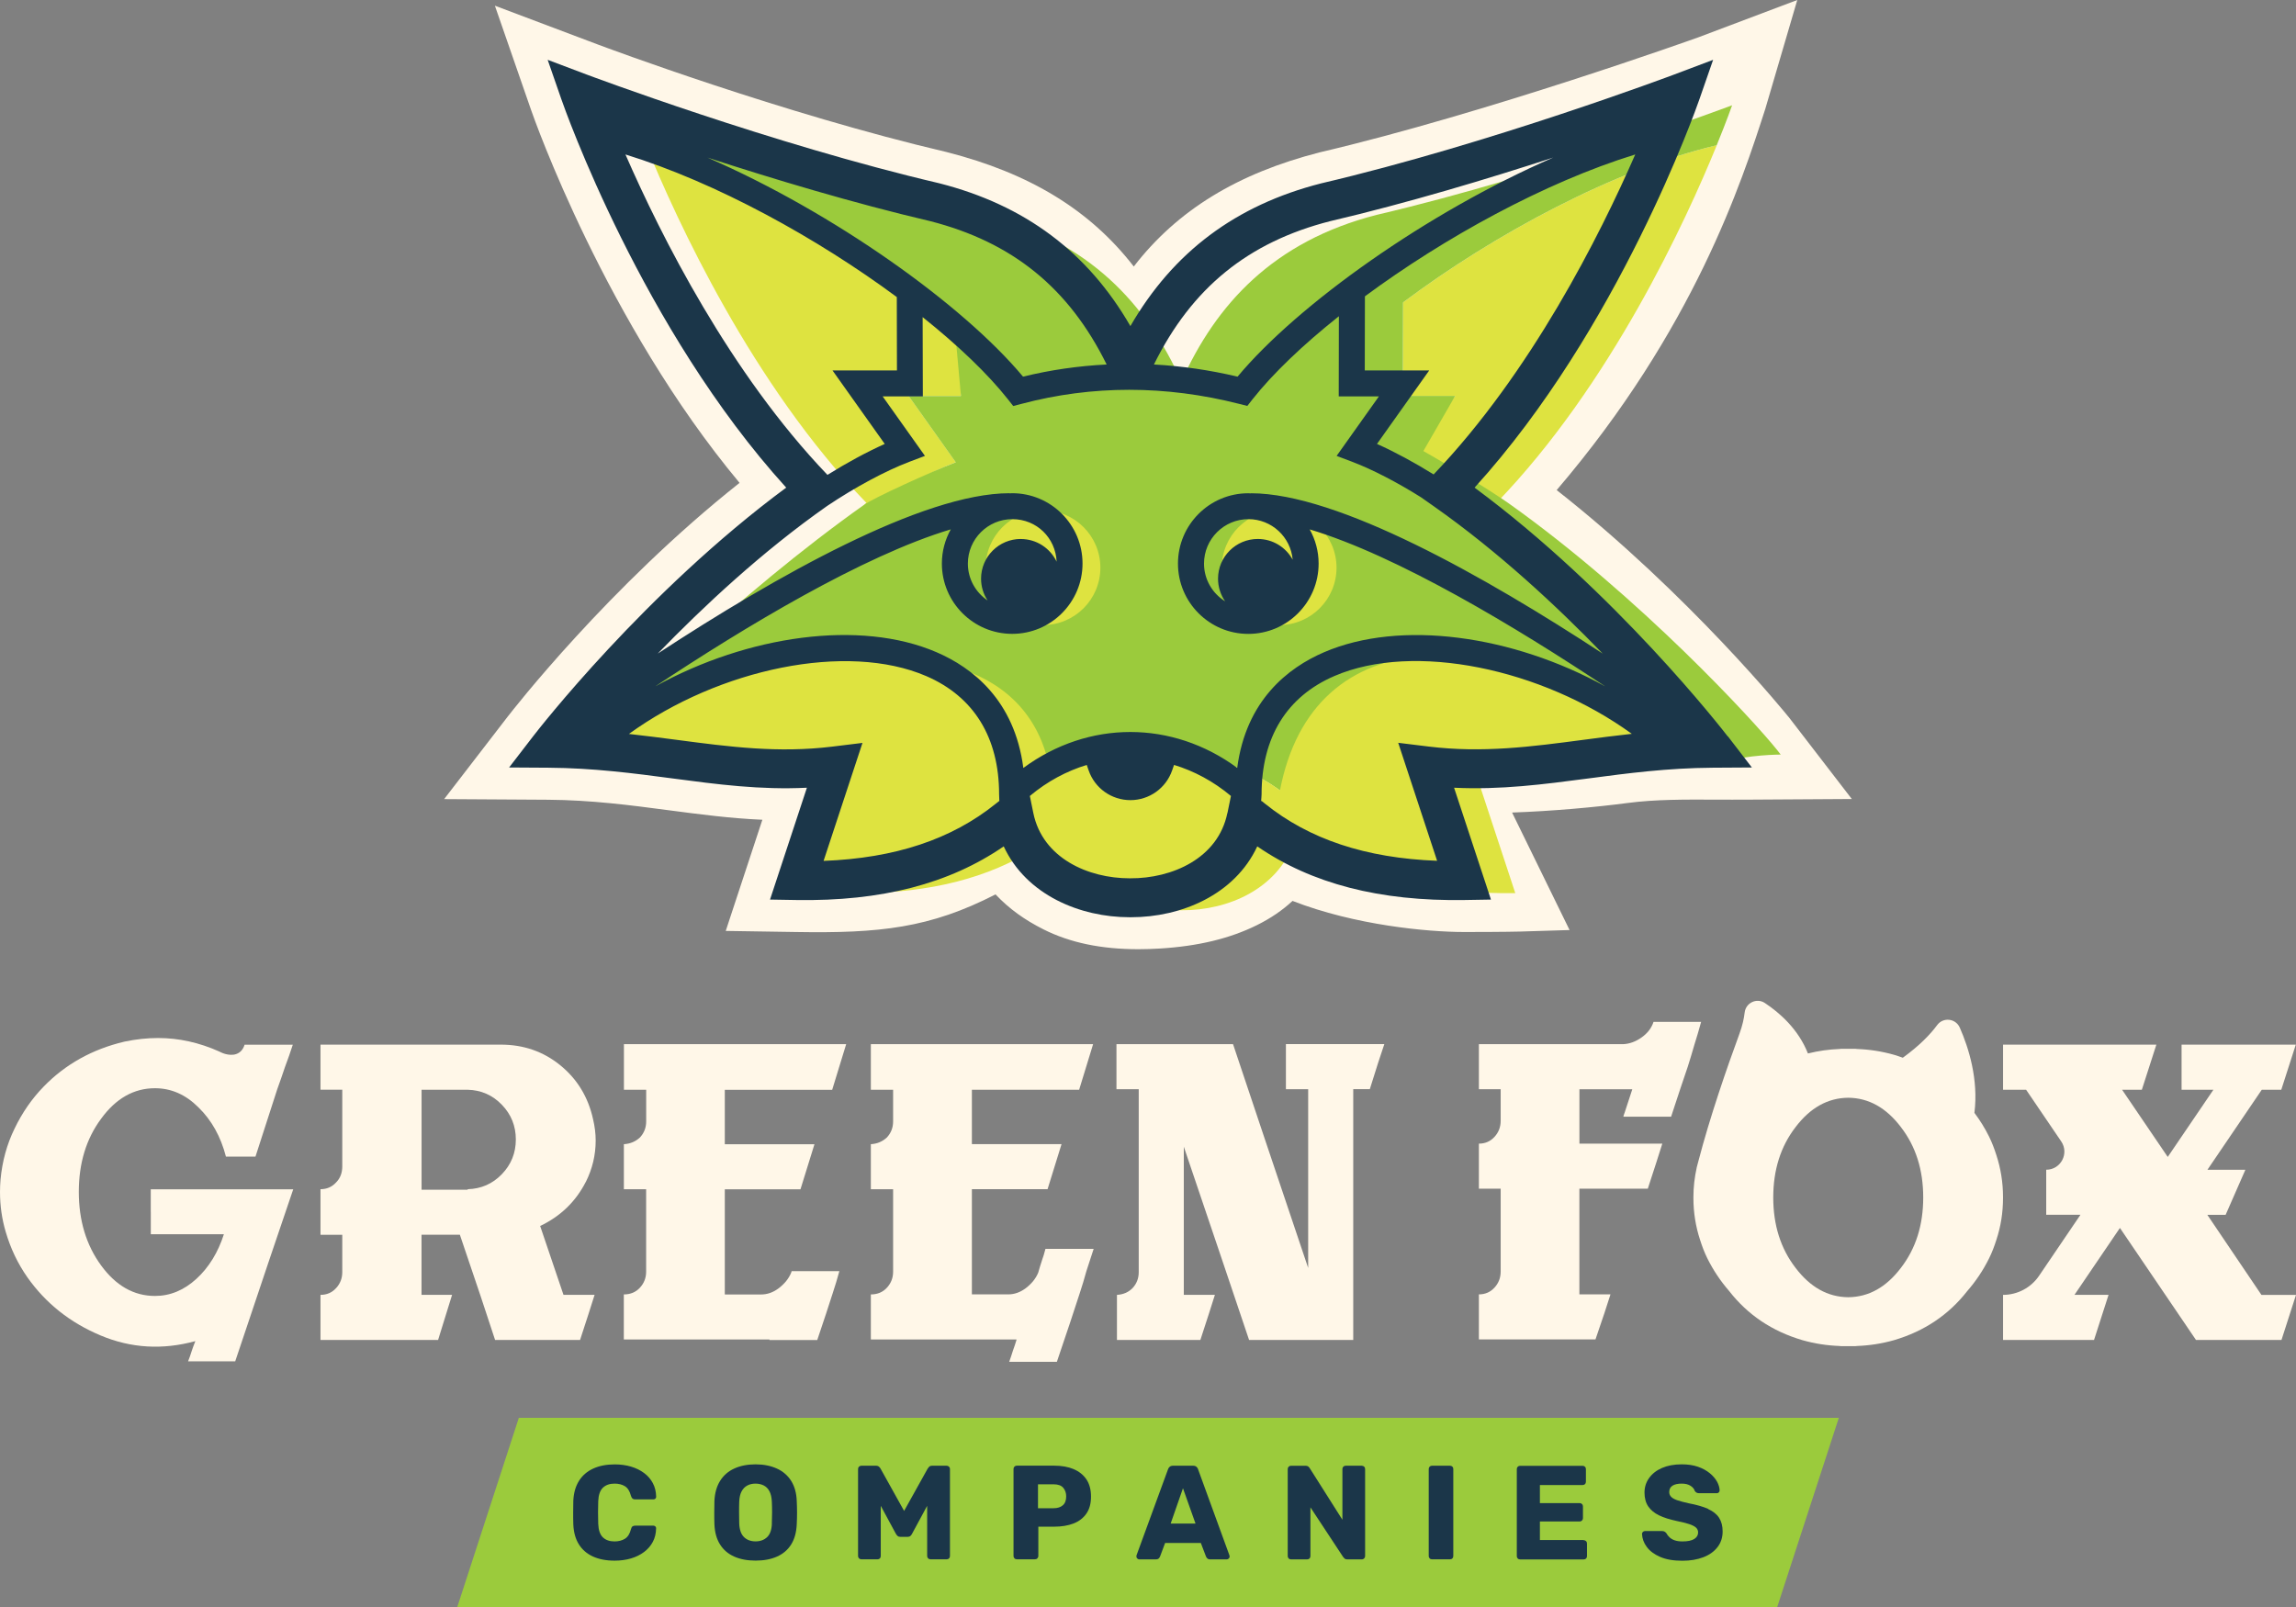 <?xml version="1.0" encoding="UTF-8"?> <svg xmlns="http://www.w3.org/2000/svg" viewBox="0 0 468.16 327.77"><rect x="0" y="0" width="468.16" height="327.77" fill="#808080" stroke="none"/><path d="m105.79 289.14-12.57 38.63h269.14l12.58-38.63z" fill="#9bcb3c"></path><path d="m30.75 247.16v4.54h14.9c-1.2 3.73-3.06 6.76-5.6 9.09-2.54 2.32-5.35 3.49-8.45 3.49-4.3 0-7.96-2.08-10.99-6.23s-4.54-9.16-4.54-15 1.51-10.81 4.54-14.9c3.03-4.16 6.69-6.23 10.99-6.23 3.31 0 6.27 1.3 8.87 3.91 2.68 2.61 4.54 5.95 5.6 10.04h6.02c1.97-6.13 3.45-10.71 4.44-13.74.56-1.55 1.09-3.06 1.58-4.54.56-1.48 1.09-2.99 1.59-4.54h-9.83c-.35 1.13-1.06 1.8-2.11 2.01-.99.14-2.01-.07-3.06-.63-4.09-1.83-8.24-2.75-12.47-2.75-2.25 0-4.54.25-6.87.74-6.55 1.55-12.04 4.61-16.48 9.19-2.4 2.47-4.37 5.32-5.92 8.56-1.55 3.17-2.5 6.62-2.85 10.35-.07.85-.11 1.69-.11 2.54 0 2.82.39 5.53 1.16 8.14.99 3.38 2.46 6.48 4.44 9.3 3.73 5.28 8.7 9.23 14.9 11.83 6.2 2.61 12.64 2.99 19.33 1.16-.28.7-.53 1.37-.74 2.01-.21.7-.46 1.41-.74 2.11h9.61c5.21-15.57 9.16-27.26 11.83-35.08h-29.05v4.65-.02z" fill="#fff7e8"></path><path d="m119.45 241.03c1.34-2.68 2.01-5.49 2.01-8.45 0-1.41-.18-2.85-.53-4.33-.99-4.51-3.21-8.17-6.66-10.99s-7.5-4.23-12.15-4.23h-36.77v9.19h4.44v15.64c0 1.34-.42 2.43-1.27 3.28-.84.92-1.9 1.37-3.17 1.37v9.3h4.44v7.61c0 1.27-.42 2.36-1.27 3.27-.84.92-1.9 1.37-3.17 1.37v9.19h23.98c1.27-4.08 2.22-7.15 2.85-9.19h-6.23v-12.26h7.82c3.24 9.51 5.63 16.66 7.18 21.45h17.33c1.34-4.08 2.32-7.15 2.96-9.19h-6.34c-2.11-6.27-3.7-10.95-4.76-14.05 4.15-1.97 7.25-4.97 9.3-8.98zm-17.12-1.58c-1.9 1.97-4.23 2.99-6.97 3.06v.11h-9.4v-20.39h9.4c2.75.07 5.07 1.09 6.97 3.06s2.85 4.33 2.85 7.08-.95 5.11-2.85 7.08z" fill="#fff7e8"></path><path d="m212.44 257.09c-.28.85-.53 1.66-.74 2.43-.49 1.2-1.34 2.25-2.54 3.17-1.13.85-2.32 1.27-3.59 1.27h-7.4v-21.45h15.43c1.27-4.08 2.22-7.15 2.85-9.19h-18.28v-11.09h21.87c1.27-4.15 2.22-7.25 2.85-9.3h-45.32v9.3h4.54v6.45c0 1.27-.42 2.36-1.27 3.28-.92.85-2.01 1.3-3.27 1.37v9.19h4.54v16.8c0 1.27-.42 2.36-1.27 3.28-.84.92-1.94 1.37-3.27 1.37v9.19h29.69v.11c-.21.7-.46 1.44-.74 2.22-.21.7-.46 1.44-.74 2.22h9.72c2.11-6.2 3.66-10.85 4.65-13.95.49-1.48.95-2.99 1.37-4.54.49-1.48.99-2.99 1.48-4.54h-9.83c-.21.85-.46 1.66-.74 2.43v-.02z" fill="#fff7e8"></path><path d="m262.2 212.93v9.19h4.54v36.45c-6.83-20.28-11.94-35.5-15.32-45.64h-23.77v9.19h4.54v37.3c0 1.27-.42 2.36-1.27 3.27-.84.85-1.9 1.3-3.17 1.37v9.19h17.01c1.34-4.08 2.32-7.15 2.96-9.19h-6.34v-30.22c5.92 17.47 10.35 30.6 13.31 39.41h21.24v-51.14h3.38c1.27-4.08 2.25-7.15 2.96-9.19h-20.07z" fill="#fff7e8"></path><path d="m169.69 222.23c1.27-4.15 2.22-7.25 2.85-9.3h-45.32v9.3h4.54v6.45c0 1.27-.42 2.36-1.27 3.28-.92.85-2.01 1.3-3.28 1.37v9.19h4.54v16.8c0 1.27-.42 2.36-1.27 3.28s-1.94 1.37-3.28 1.37v9.19h29.69v.11h9.75c1.36-4.03 2.41-7.2 3.14-9.51.49-1.48.95-2.99 1.37-4.54h-9.73c-.03.1-.07.22-.1.32-.49 1.2-1.34 2.25-2.54 3.17-1.13.85-2.32 1.27-3.59 1.27h-7.4v-21.45h15.43c1.27-4.08 2.22-7.15 2.85-9.19h-18.28v-11.09h21.87z" fill="#fff7e8"></path><path d="m346.88 208.39h-9.72c-.42 1.27-1.23 2.32-2.43 3.17s-2.43 1.3-3.7 1.37h-29.48v9.19h4.44v6.45c0 1.27-.42 2.36-1.27 3.28s-1.9 1.37-3.17 1.37v9.19h4.44v16.9c0 1.27-.42 2.36-1.27 3.28s-1.9 1.37-3.17 1.37v9.19h23.77c1.41-4.08 2.43-7.15 3.06-9.19h-6.34v-21.55h13.95c1.34-4.08 2.32-7.15 2.96-9.19h-16.9v-11.09h10.78c-.71 2.18-1.23 3.8-1.59 4.86-.07.14-.11.25-.11.32-.07.14-.11.28-.11.42h9.72c1.48-4.51 2.6-7.89 3.38-10.14.49-1.55.95-3.06 1.37-4.54.49-1.55.95-3.1 1.37-4.65h.02z" fill="#fff7e8"></path><path d="m408.42 244.2v-.09c0-2.97-.46-5.82-1.35-8.54 0-.02-.01-.04-.02-.06-.41-1.28-.88-2.54-1.48-3.74-.85-1.72-1.85-3.32-2.98-4.83.85-6.82-1.16-13.23-2.98-17.37-.84-1.91-3.4-2.19-4.63-.51-1.35 1.83-3.54 4.14-6.99 6.64-.59-.21-1.19-.42-1.8-.6-2.51-.71-5.01-1.09-7.52-1.18-.12-.01-.23-.03-.35-.04h-2.91c-.12 0-.23.03-.35.04-2.14.08-4.28.38-6.42.91-1.95-4.95-5.77-8.3-8.78-10.29-1.67-1.1-3.89-.04-4.12 1.94-.14 1.23-.46 2.69-1.06 4.32-2.54 6.91-6.02 16.95-8.4 26.08-.09.34-.19.68-.27 1.02-.02.07-.04.15-.06.22h.01c-.43 1.94-.67 3.93-.67 5.99v.18c0 2.97.46 5.82 1.35 8.54 0 .02.01.04.02.06.41 1.28.88 2.54 1.48 3.74 1.2 2.42 2.69 4.63 4.44 6.65 3.78 4.85 8.75 8.2 14.95 10.02 2.51.71 5.01 1.09 7.52 1.18.12.01.23.03.35.04h2.91c.12 0 .23-.03.35-.04 2.51-.09 5.01-.47 7.52-1.18 6.19-1.82 11.17-5.18 14.95-10.02 1.75-2.01 3.24-4.23 4.44-6.65.6-1.2 1.07-2.46 1.48-3.74 0-.02.01-.04.02-.06.9-2.72 1.35-5.56 1.35-8.54zm-20.81 14.34c-3 3.96-6.58 5.96-10.75 6-4.17-.04-7.75-2.04-10.75-6-3.03-3.93-4.54-8.71-4.54-14.34s1.51-10.41 4.54-14.34c3-3.96 6.58-5.96 10.75-6 4.17.04 7.75 2.04 10.75 6 3.03 3.93 4.54 8.71 4.54 14.34s-1.51 10.41-4.54 14.34z" fill="#fff7e8"></path><path d="m461.11 264.06-11.03-16.32h3.73l4.03-9.19h-7.74l11.08-16.32h3.98l2.96-9.2h-23.29v9.2h6.49l-9.31 13.7-9.31-13.7h4.03l2.96-9.2h-31.26v9.2h4.7l7.16 10.54c1.67 2.45-.09 5.77-3.06 5.77v9.19h6.98l-8.44 12.44c-1.65 2.43-4.4 3.89-7.34 3.89v9.19h18.55l2.96-9.19h-6.95l9.27-13.65 15.51 22.85h17.43l2.96-9.19h-7.05z" fill="#fff7e8"></path><path d="m364.67 146.18c-.19-.25-20.1-24.88-47.26-46.24 28.04-32.82 37.75-62.89 42.54-77.74l6.52-22.2-20.14 7.6c-.41.15-43.41 15.55-77.2 23.46-16.78 4.29-29.05 11.77-37.95 23.29-8.92-11.52-21.22-19.02-38.16-23.34-33.41-7.82-69.61-21.37-71.13-21.94l-20.98-7.91 7.35 21.18c.64 1.85 15.28 43.45 42.54 76.13-26.66 21.11-46.42 46.56-47.31 47.71l-12.93 16.78 21.18.13c8.82.06 16.81 1.11 24.53 2.13 6.46.85 12.68 1.67 19.18 1.95l-7.47 22.67 14.27.22c17.11.29 27.36-.79 40.74-7.67 2.78 2.94 5.91 5.19 9.81 7.15 5.38 2.7 11.73 4.03 19.31 4.03 1.43 0 2.9-.05 4.42-.14 7.77-.48 14.21-2.03 19.7-4.74 2.81-1.38 5.26-3.05 7.32-4.97 12.69 4.95 27.53 6.34 34.96 6.34 8.39 0 11.28-.09 11.4-.09l10.13-.31-11.72-23.96c8.14-.28 17.05-1.09 23.56-1.95 5.62-.74 11.69-.71 18.13-.68 2.08 0 4.21.02 6.4 0l21.18-.13-12.92-16.78z" fill="#fff7e8"></path><path d="m296.72 80.74-9.6 13.52c5.14 1.95 11.47 5.38 17.11 9.15.04.03.68-.09 1.66-.29-.26-.18-.51-.37-.77-.55 23.33-24.14 38.71-57.69 44.94-72.96-20.74 4.9-45.34 18.12-63.95 32.05l-.04 19.07h10.66-.01z" fill="#dee340"></path><path d="m178.19 103.14c5.53-3.66 11.68-6.97 16.69-8.88l-9.6-13.52h10.66l-.58-16.17c-18.46-13.86-42.34-29.79-63.03-34.82-.05-.01-.27-.06-.6-.14 6.24 15.27 21.61 48.81 44.94 72.95-.16.11-.32.23-.48.35 1.15.17 1.93.27 2 .22z" fill="#dee340"></path><path d="m362.24 152.8c-4.42-5.54-27.76-31.05-54.55-50.11-1.25-.89-1.96-1.32-2-1.35-5.64-3.77-15.46-9.36-15.46-9.36l6.48-11.24h-10.66l.04-19.07c18.61-13.94 43.22-27.16 63.95-32.05 2.08-5.09 3.14-8.15 3.14-8.15-.02 0-37.58 14.18-72.44 22.34-21.13 5.39-32.82 18.31-39.85 33.98-7.04-15.67-18.72-28.59-39.85-33.98-34.87-8.17-72.44-22.34-72.44-22.34s1.06 3.06 3.14 8.16c.34.08.55.13.6.14 19.12 4.64 43.96 21.88 62.19 35.41l1.41 15.58h-10.66l9.6 13.52c-5.02 1.91-16.68 7.22-18.69 8.66-25.7 18.2-51.21 43.26-56.92 50.34-1 1.24 2.95 1.89 2.95 1.89 2.86.02 5.62.13 8.3.31.16-.16.27-.25.29-.27 21.93-22.08 53.67-11.1 85.97 8.64.02 0 0 .28 0 .69.26-.24.45-.41.48-.44 13.8-12.79 33.49-12.79 47.29.02.04.04.22.22.46.46v-.58c-2.88-39.79 42.64-31 86.01-8.76.02 0 .11.1.26.24 4.95-1.6 11.81-1.6 11.81-1.6s-.3-.39-.84-1.07h-.01z" fill="#9bcb3c"></path><path d="m305.6 159.36c.87-.02 1.74-.04 2.6-.08.73.03 1.45.04 2.17.05 13.62.13 26.01-2.88 40.91-3.87-.15-.13-.25-.21-.26-.24-46.58-30.68-83.35-28.78-90.03 5.96-3.84-2.79-8.01-4.71-12.3-5.75-11-5.98-23.96-5.5-34.64 1.47-2.12-11.35-9.51-18.02-19.4-20.86-18.78-10.25-52.27-2.34-72.13 15.93-.02.02-.12.11-.29.27 3.72.25 7.29.62 10.76 1.04-.74.63-1.47 1.26-2.17 1.91-.02.02-.12.12-.29.27 14.74.98 27.03 3.93 40.48 3.87l-6.45 19.58c1.03.02 2.05.02 3.07 0 2.16-.03 4.29-.13 6.39-.29l-1.16 3.51c1.03.02 2.05.02 3.07 0 13.34-.16 25.5-2.83 35.78-9.51 3.25 4.87 8.63 7.93 14.56 9.16 4.23 2.6 9.43 3.88 14.64 3.85 9.72.05 19.44-4.48 22.84-13.58 9.08 5.92 19.59 8.68 31.07 9.3 3.59.49 7.29.74 11.08.78h3.07l-7.51-22.79c1.41.04 2.8.05 4.17.03h-.03z" fill="#dee340"></path><circle cx="212.67" cy="115.77" fill="#dee340" r="11.7"></circle><circle cx="260.82" cy="115.77" fill="#dee340" r="11.7"></circle><g fill="#1b3649"><path d="m352.29 150.17c-.96-1.24-22.84-29.45-51.62-50.73 29.36-32.31 45.18-77.27 45.86-79.24l2.78-8-7.92 2.99c-.37.14-37.74 14.18-72.03 22.21-17.36 4.43-30.14 13.99-38.87 29.1-8.73-15.12-21.52-24.67-38.95-29.12-34.21-8.01-71.57-22.05-71.95-22.19l-7.92-2.99 2.78 8c.68 1.96 16.5 46.92 45.86 79.24-28.78 21.29-50.67 49.5-51.62 50.73l-4.88 6.34 8 .05c9.23.06 17.42 1.14 25.35 2.19 9.13 1.21 17.84 2.36 27.37 1.89l-7.52 22.81 5.39.09c17.31.28 31.17-3.31 42.26-10.94 4.62 9.95 15.63 14.45 25.65 14.45h.36c10.06 0 21.06-4.5 25.69-14.45 11.09 7.63 24.96 11.21 42.26 10.94l5.39-.09-7.52-22.81c9.52.46 18.24-.69 27.37-1.89 7.92-1.05 16.11-2.13 25.35-2.19l8-.05-4.88-6.34zm-59.97-53.42c-3.91-2.43-7.93-4.6-11.55-6.22l10.65-14.99h-13.14l.03-15.11c16.1-11.9 36.6-23.22 55.12-28.93-7.22 16.53-21.25 44.48-41.12 65.26h.01zm-21.08-51.65c15.79-3.7 32.21-8.65 45.47-12.97-25.74 11.19-52.07 29.95-64.37 44.68-5.7-1.35-11.39-2.17-17.05-2.48 7.72-15.63 19.22-24.96 35.94-29.23zm-81.6-.01c16.79 4.29 28.3 13.62 36.01 29.24-5.74.29-11.43 1.1-17.05 2.48-12.3-14.73-38.62-33.48-64.34-44.67 13.25 4.31 29.64 9.26 45.38 12.95zm-62.11-13.59c18.59 5.73 39.19 17.13 55.33 29.08l.03 14.96h-13.14l10.65 14.99c-3.65 1.64-7.73 3.84-11.68 6.31-19.89-20.76-33.96-48.78-41.19-65.34zm76.13 131.9-.62.5c-9.02 7.27-20.54 11.1-35.11 11.66l7.93-24.06-6.2.76c-11 1.34-20.95.03-31.49-1.36-3.24-.43-6.54-.85-9.93-1.23 18.4-13.33 44.44-18.77 60.62-11.8 9.72 4.19 14.86 12.53 14.86 24.12 0 .46.03.92.05 1.38l-.12.03zm46.6 2.41c-1.89 9.25-11.29 13.35-19.8 13.3h-.14c-8.43 0-17.73-4.1-19.62-13.3l-.71-3.49c3.56-2.99 7.51-5.08 11.6-6.33l.39 1.12c1.25 3.63 4.67 6.06 8.51 6.06s7.25-2.43 8.51-6.06l.39-1.12c4.09 1.24 8.03 3.34 11.6 6.33l-.71 3.49zm2.04-9.2c-13.28-9.78-30.36-9.78-43.64 0-1.79-13.81-10.36-20.45-17.71-23.61-15.6-6.72-38.5-3.43-57.32 6.96 18-11.96 42.3-26.64 60.24-32.01-1.15 2.06-1.82 4.44-1.82 6.97 0 7.91 6.43 14.34 14.34 14.34s14.34-6.43 14.34-14.34-6.43-14.34-14.34-14.34c-.18 0-.36.02-.54.03v-.03c-17.71 0-47.74 16.99-71.73 32.7 9.3-9.6 21.27-20.78 34.41-30.01l.2-.14c5.64-3.78 11.83-7.11 16.67-8.95l3.2-1.21-8.62-12.13h8.19l-.04-16.17c7.25 5.79 13.29 11.57 17.4 16.77l1.07 1.36 1.68-.44c14.43-3.83 29.37-3.82 44.39 0l1.66.42 1.06-1.35c4.14-5.25 10.26-11.09 17.61-16.94l-.03 16.35h8.19l-8.62 12.13 3.2 1.21c4.08 1.55 9.13 4.17 13.99 7.22l2.66 1.87c13.14 9.24 25.11 20.41 34.41 30.02-23.99-15.72-54.01-32.7-71.73-32.7v.03c-.18 0-.36-.03-.54-.03-7.91 0-14.34 6.43-14.34 14.34s6.43 14.34 14.34 14.34 14.34-6.43 14.34-14.34c0-2.53-.66-4.9-1.82-6.97 17.95 5.37 42.24 20.05 60.25 32.01-18.82-10.4-41.72-13.68-57.32-6.96-7.34 3.16-15.92 9.8-17.71 23.61h.03zm-44.16-46.7c-4.47 0-8.1 3.63-8.1 8.1 0 1.64.49 3.16 1.33 4.44-2.42-1.63-4.02-4.39-4.02-7.52 0-4.99 4.06-9.06 9.06-9.06s8.83 3.85 9.04 8.67c-1.3-2.73-4.08-4.62-7.3-4.62h-.01zm48.32 0c-4.47 0-8.1 3.63-8.1 8.1 0 1.72.54 3.31 1.45 4.62-2.58-1.6-4.31-4.45-4.31-7.7 0-4.99 4.06-9.06 9.06-9.06 4.73 0 8.62 3.64 9.02 8.27-1.37-2.52-4.04-4.23-7.11-4.23zm66.33 40.97c-10.54 1.39-20.49 2.71-31.49 1.36l-6.2-.76 7.93 24.06c-14.57-.55-26.09-4.39-35.11-11.66l-.62-.5-.15-.04c.03-.45.08-.89.09-1.35v-.02c0-11.6 5.14-19.94 14.87-24.12 16.18-6.97 42.22-1.53 60.62 11.8-3.39.37-6.69.8-9.93 1.23z"></path><path d="m277.67 298.9h-3.27c-.2 0-.36.06-.49.19s-.19.29-.19.49v10.34l-6.65-10.5c-.04-.07-.12-.18-.26-.31-.14-.14-.36-.2-.67-.2h-2.89c-.2 0-.36.06-.49.19s-.19.29-.19.49v17.73c0 .2.06.36.19.49s.29.19.49.19h3.27c.2 0 .36-.06.49-.19s.19-.29.19-.49v-9.93l6.65 10.09s.12.15.26.3.35.22.64.22h2.92c.2 0 .36-.07.49-.2.13-.14.19-.3.19-.48v-17.73c0-.2-.06-.36-.19-.49s-.29-.19-.49-.19z"></path><path d="m244.31 299.66c-.05-.2-.17-.38-.34-.53s-.41-.23-.72-.23h-4.04c-.31 0-.55.08-.72.23s-.29.33-.34.53l-6.41 17.51c-.02.07-.03.15-.03.25 0 .15.06.28.18.4s.25.18.39.18h3.35c.31 0 .53-.07.65-.2.13-.14.21-.26.25-.37l1.04-2.78h7.28l1.06 2.78c.04.11.12.23.26.37s.34.2.61.2h3.35c.16 0 .3-.06.42-.18s.18-.25.18-.4c0-.09-.02-.17-.05-.25l-6.38-17.51zm-5.61 11.04 2.51-7.2 2.56 7.2z"></path><path d="m218.92 299.59c-1.12-.46-2.43-.7-3.94-.7h-7.64c-.2 0-.36.06-.49.19s-.19.29-.19.49v17.73c0 .2.06.36.19.49s.29.19.49.19h3.68c.2 0 .37-.06.5-.19s.2-.29.2-.49v-5.97h3.24c1.51 0 2.82-.22 3.94-.65 1.12-.44 1.99-1.11 2.62-2.02s.94-2.06.94-3.46-.31-2.59-.94-3.52-1.5-1.62-2.62-2.09zm-2.21 7.38c-.46.4-1.09.6-1.87.6h-3.19v-4.88h3.19c.91 0 1.56.24 1.96.71s.6 1.06.6 1.75c0 .82-.23 1.43-.7 1.83h.01z"></path><path d="m122.94 303.38c.58-.55 1.37-.83 2.37-.83.84 0 1.54.18 2.11.53s.99 1.01 1.24 1.98c.09.27.2.46.33.56s.31.15.55.15h3.68c.16 0 .3-.05.42-.16s.17-.25.15-.41c-.02-1.02-.24-1.93-.67-2.74s-1.02-1.5-1.79-2.07c-.76-.57-1.66-1.01-2.67-1.31-1.02-.3-2.13-.45-3.33-.45-1.69 0-3.15.29-4.39.86s-2.2 1.41-2.89 2.51-1.07 2.44-1.15 4.02c-.02.78-.03 1.6-.03 2.45s0 1.65.03 2.4c.07 1.62.45 2.97 1.13 4.06s1.64 1.92 2.86 2.48c1.23.56 2.7.85 4.43.85 1.2 0 2.31-.15 3.33-.45s1.91-.74 2.67-1.31 1.36-1.26 1.79-2.07.65-1.72.67-2.74c.02-.16-.03-.3-.15-.41s-.26-.16-.42-.16h-3.68c-.24 0-.42.05-.56.15s-.24.29-.31.56c-.24.95-.65 1.6-1.23 1.96s-1.29.55-2.13.55c-1 0-1.79-.28-2.37-.83s-.9-1.48-.95-2.77c-.05-1.56-.05-3.09 0-4.58.05-1.29.37-2.21.95-2.77z"></path><path d="m161.32 301.99c-.71-1.12-1.69-1.96-2.93-2.52-1.25-.56-2.69-.85-4.32-.85s-3.1.28-4.34.85c-1.24.56-2.2 1.4-2.9 2.52s-1.09 2.5-1.16 4.13c-.02.8-.03 1.59-.03 2.37s0 1.56.03 2.34c.07 1.66.45 3.03 1.15 4.13.69 1.1 1.65 1.92 2.89 2.47s2.69.82 4.36.82 3.13-.27 4.36-.82c1.24-.55 2.2-1.37 2.89-2.47s1.07-2.48 1.14-4.13c.04-.78.06-1.56.06-2.34s-.02-1.57-.06-2.37c-.05-1.64-.44-3.01-1.14-4.13zm-3.93 8.69c-.04 1.27-.36 2.2-.97 2.78s-1.4.87-2.36.87-1.75-.29-2.35-.87-.93-1.51-.98-2.78c-.02-.8-.03-1.56-.03-2.26s0-1.45.03-2.21c.04-.85.2-1.55.49-2.09s.68-.93 1.17-1.19 1.05-.38 1.66-.38 1.2.13 1.69.38.88.65 1.16 1.19.44 1.23.48 2.09c.04.76.05 1.5.05 2.21s-.02 1.46-.05 2.26z"></path><path d="m193.03 298.9h-2.92c-.31 0-.53.08-.67.23s-.23.28-.29.37l-4.8 8.62-4.8-8.62c-.04-.09-.13-.21-.29-.37-.15-.15-.38-.23-.67-.23h-2.95c-.18 0-.34.06-.48.19s-.2.29-.2.49v17.73c0 .2.07.36.2.49.14.13.3.19.48.19h3.27c.2 0 .36-.06.49-.19s.19-.29.19-.49v-10.23l3.08 5.7c.09.16.21.31.35.44s.34.19.6.19h1.42c.25 0 .45-.06.6-.19.14-.13.25-.27.33-.44l3.08-5.7v10.23c0 .2.07.36.2.49.14.13.3.19.5.19h3.25c.2 0 .37-.06.5-.19.14-.13.2-.29.2-.49v-17.73c0-.2-.07-.36-.2-.49-.14-.13-.3-.19-.5-.19z"></path><path d="m348.33 307.72c-1.02-.46-2.35-.85-4.01-1.16-1-.22-1.79-.43-2.36-.63s-.98-.44-1.23-.71-.37-.59-.37-.95c0-.58.22-1.01.67-1.3.45-.28 1.07-.42 1.87-.42.75 0 1.35.15 1.81.45s.75.65.86 1.05c.11.16.24.28.38.35.15.07.32.11.52.11h3.6c.16 0 .3-.06.41-.18s.16-.25.16-.39c-.02-.58-.2-1.18-.53-1.79-.34-.61-.83-1.19-1.49-1.73s-1.46-.98-2.41-1.31-2.06-.49-3.31-.49c-1.55 0-2.88.25-4.01.74s-2 1.17-2.63 2.05c-.63.87-.94 1.86-.94 2.97s.25 2.07.76 2.82 1.25 1.36 2.22 1.83c.97.46 2.15.84 3.53 1.13 1.07.22 1.93.43 2.58.64.64.21 1.11.45 1.4.71s.44.6.44 1c0 .56-.27 1.01-.8 1.34-.54.33-1.33.49-2.39.49-.64 0-1.17-.08-1.6-.23s-.77-.36-1.04-.61-.47-.52-.61-.79c-.11-.15-.23-.26-.37-.35s-.33-.14-.59-.14h-3.44c-.16 0-.3.06-.42.18s-.18.25-.18.4c.04.95.36 1.84.98 2.67.62.84 1.53 1.51 2.73 2.03s2.71.78 4.53.78c1.6 0 3.02-.24 4.25-.71 1.24-.47 2.2-1.16 2.9-2.06s1.05-1.97 1.05-3.2c0-1.11-.24-2.03-.71-2.77s-1.22-1.34-2.24-1.8z"></path><path d="m295.65 298.9h-3.65c-.2 0-.36.06-.49.19s-.19.29-.19.49v17.73c0 .2.06.36.19.49s.29.19.49.19h3.65c.2 0 .36-.06.49-.19s.19-.29.19-.49v-17.73c0-.2-.06-.36-.19-.49s-.29-.19-.49-.19z"></path><path d="m322.91 314.06h-8.92v-3.79h8.1c.2 0 .36-.07.49-.2.13-.14.19-.29.19-.48v-2.37c0-.2-.06-.37-.19-.5s-.29-.2-.49-.2h-8.1v-3.68h8.7c.2 0 .36-.06.49-.19s.19-.29.19-.49v-2.56c0-.2-.06-.36-.19-.49s-.29-.19-.49-.19h-12.73c-.2 0-.36.06-.49.19s-.19.29-.19.49v17.73c0 .2.06.36.19.49s.29.19.49.19h12.95c.2 0 .36-.06.49-.19s.19-.29.19-.49v-2.56c0-.2-.06-.36-.19-.49s-.29-.19-.49-.19z"></path></g></svg> 